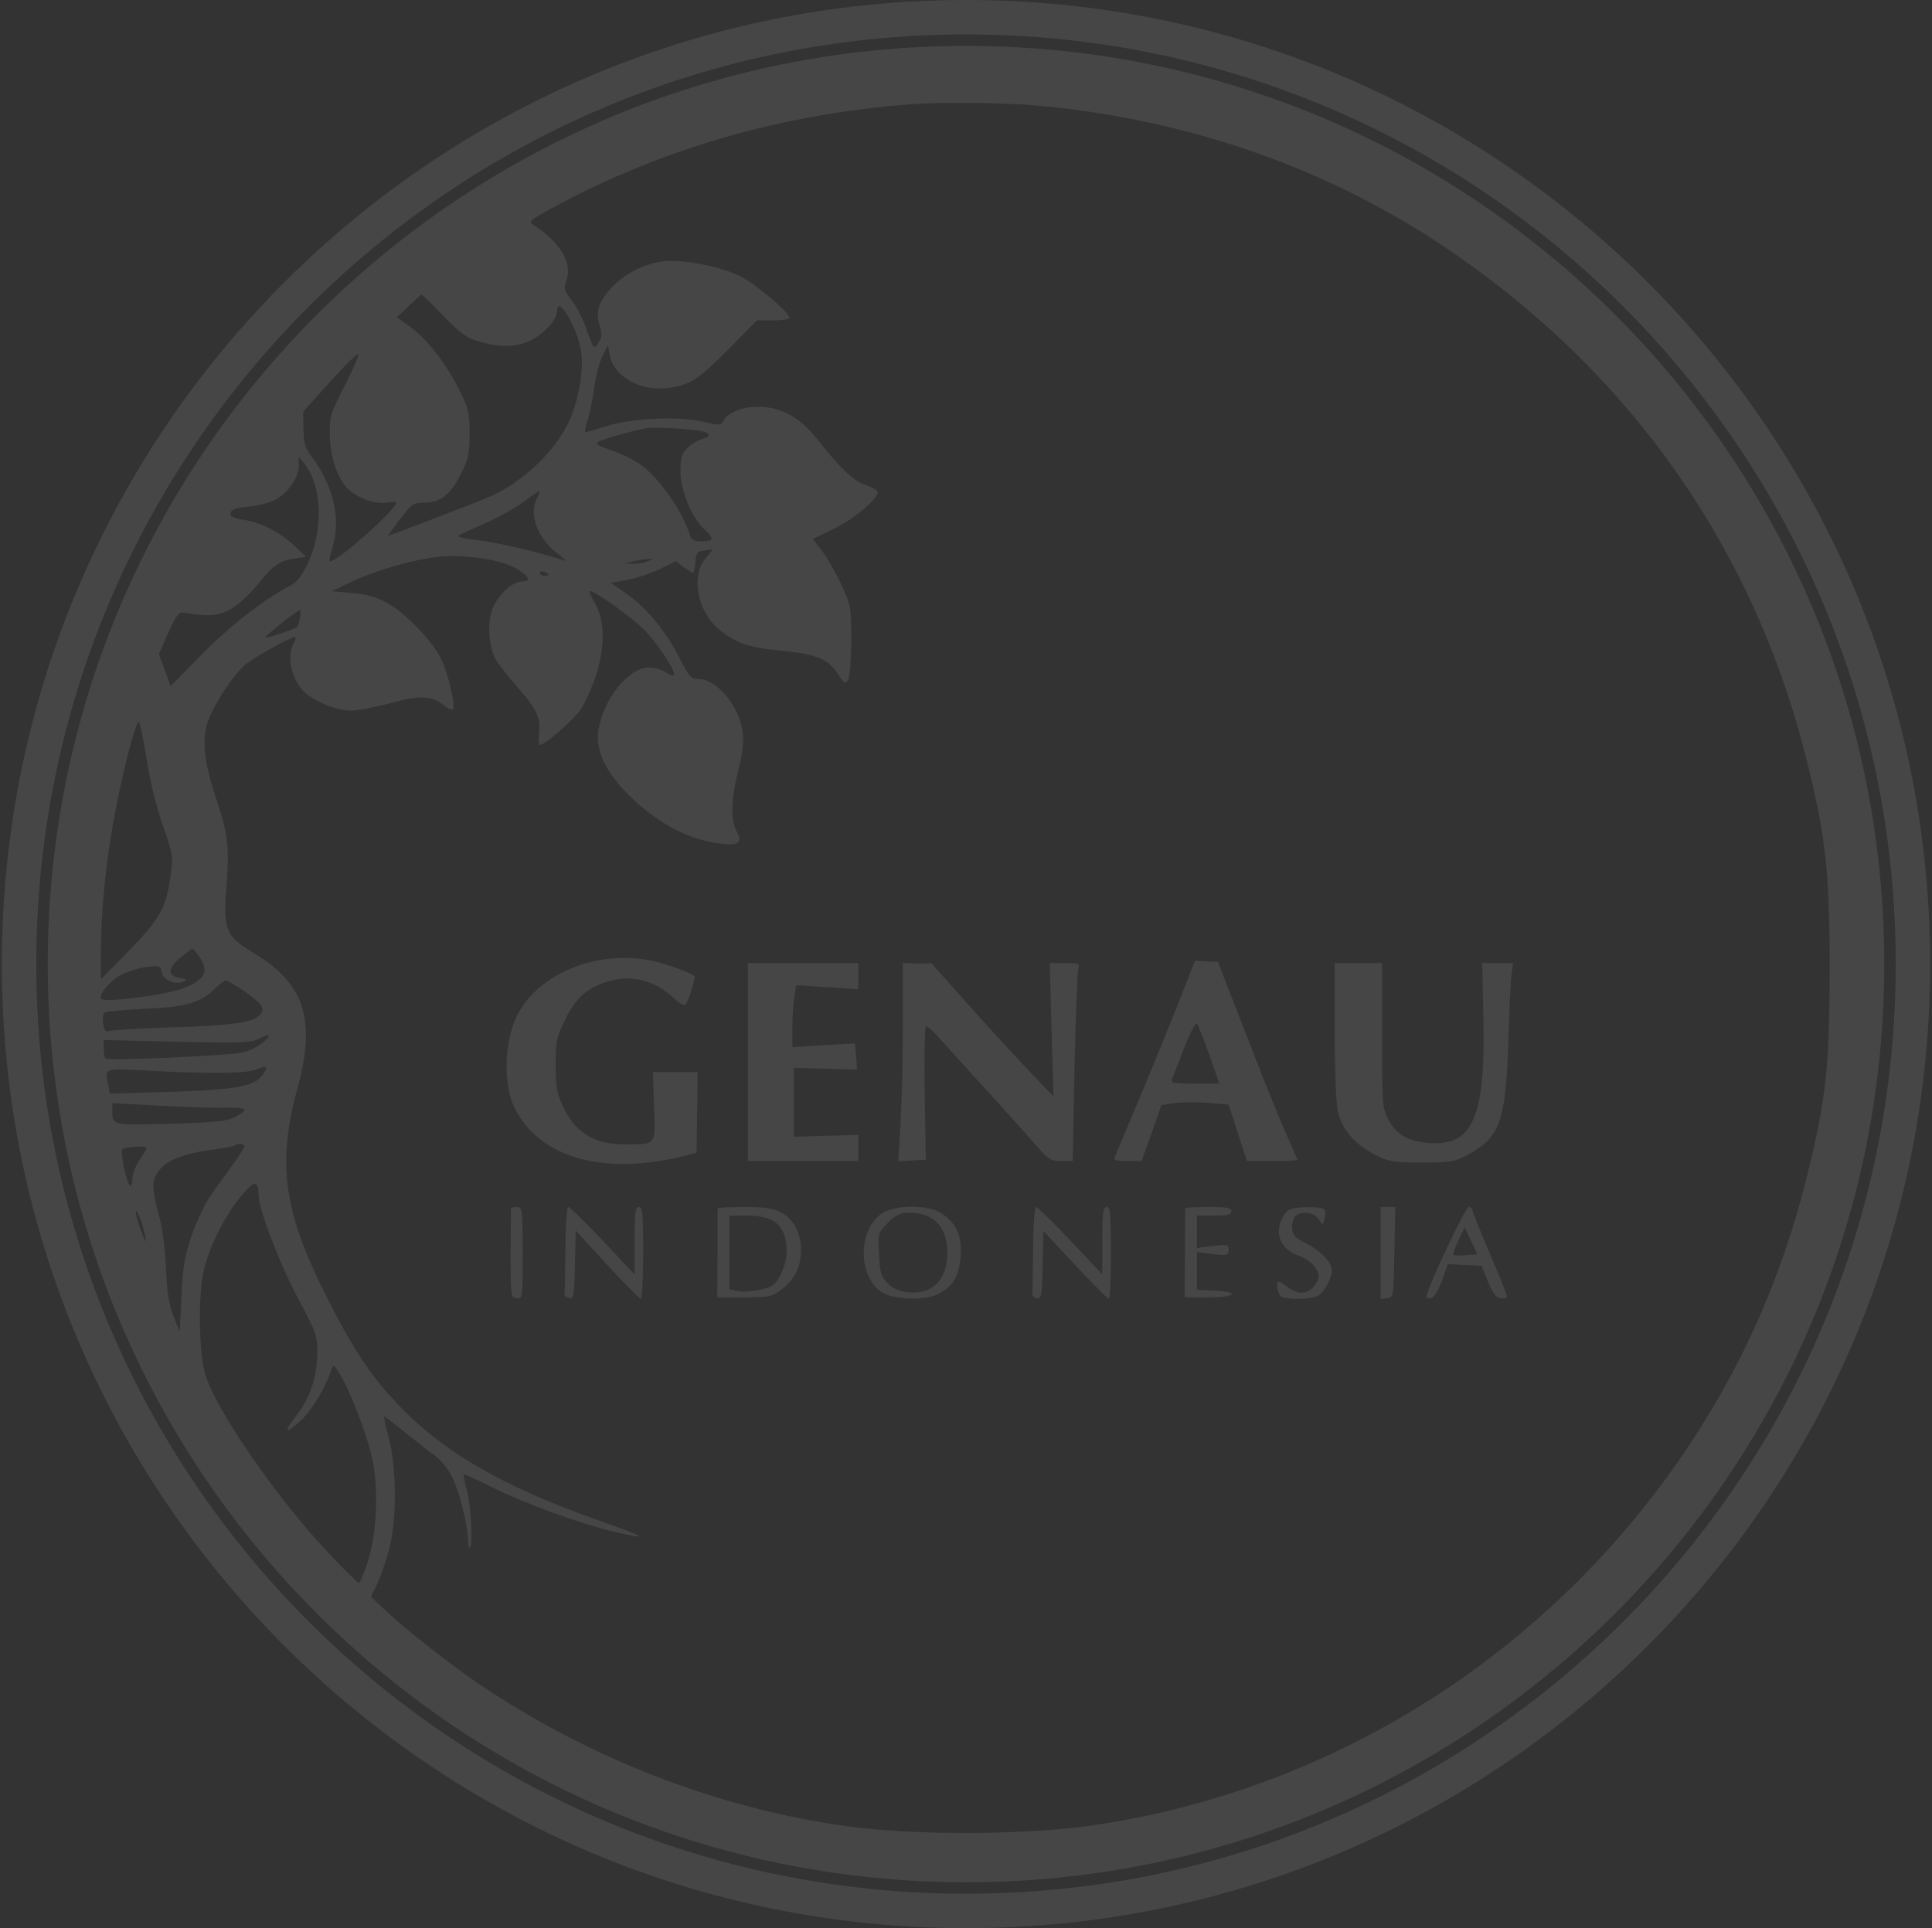 <svg width="521" height="520" viewBox="0 0 521 520" fill="none" xmlns="http://www.w3.org/2000/svg">
<rect x="0" y="0" width="521" height="520" fill="#333333" stroke="none"/>
<path fill-rule="evenodd" clip-rule="evenodd" d="M260.5 507.619C397.256 507.619 508.119 396.756 508.119 260C508.119 123.244 397.256 12.381 260.5 12.381C123.744 12.381 12.881 123.244 12.881 260C12.881 396.756 123.744 507.619 260.5 507.619ZM149.845 55.603C178.708 40.049 210.898 30.764 245.41 28.133C253.225 27.514 269.553 27.668 278.297 28.365C318.38 31.692 356.374 44.615 388.255 65.74C438.63 99.091 472.678 146.912 487.148 204.793C492.333 225.454 493.416 235.127 493.416 261.668C493.339 287.436 492.487 295.948 487.612 315.835C482.583 336.728 474.999 356.228 465.095 374.025C429.499 437.865 366.821 481.508 295.321 492.186C277.368 494.894 246.958 495.049 228.85 492.573C193.797 487.853 158.434 474.079 128.565 453.728C121.136 448.698 109.22 439.258 104.035 434.383L100.011 430.591L101.481 427.65C102.333 426.025 103.803 421.924 104.731 418.597C107.053 410.549 107.053 396.002 104.809 387.567C103.958 384.549 103.416 381.996 103.648 381.996C103.803 381.996 106.434 384.008 109.452 386.484C112.547 388.96 116.106 391.746 117.422 392.674C118.66 393.525 120.672 395.924 121.755 398.014C123.767 401.65 126.243 411.555 126.243 415.734C126.243 416.894 126.475 417.668 126.708 417.359C127.559 416.508 127.017 406.371 125.934 402.037C125.315 399.716 124.928 397.781 125.083 397.627C125.16 397.472 128.72 399.097 132.898 401.186C141.487 405.442 155.958 410.781 165.321 413.025C175.458 415.424 174.529 414.65 162.225 410.317C135.452 400.954 118.97 391.359 106.511 377.894C99.702 370.621 94.981 363.424 88.094 349.728C76.333 326.514 74.63 313.668 80.356 293.008C83.219 282.484 83.219 274.746 80.356 268.787C77.958 264.067 74.321 260.508 67.434 256.406C61.166 252.615 60.237 250.448 60.934 240.775C61.94 228.472 61.553 225.222 58.458 215.936C54.975 205.49 54.279 199.222 56.214 194.192C57.993 189.472 62.868 182.121 65.964 179.412C68.44 177.246 79.118 171.365 79.66 171.829C79.815 172.061 79.583 172.835 79.118 173.686C77.339 177.014 78.499 182.662 81.594 186.144C84.148 188.93 90.493 191.639 94.517 191.639C96.452 191.639 101.249 190.71 105.273 189.627C113.243 187.46 116.261 187.537 119.666 190.168C120.749 191.097 121.91 191.561 122.142 191.329C122.916 190.555 120.904 181.734 119.047 177.865C116.803 173.067 109.374 165.329 104.422 162.621C101.481 160.996 98.773 160.222 94.904 159.912L89.487 159.448L94.672 156.972C101.636 153.644 112.237 150.704 118.892 150.085C125.702 149.543 134.91 150.936 138.934 153.18C142.648 155.269 143.422 156.817 140.714 156.817C137.85 156.817 133.517 161.228 132.434 165.329C131.428 169.043 131.97 174.537 133.595 177.71C134.136 178.793 136.612 181.889 139.011 184.674C144.815 191.329 145.821 193.418 145.356 197.597C145.202 199.377 145.279 200.924 145.589 200.924C146.904 200.924 154.255 194.502 156.499 191.484C157.737 189.704 159.672 185.371 160.833 181.811C163.231 173.996 163.077 167.109 160.368 162.543C159.44 160.996 158.821 159.603 158.975 159.448C159.672 158.752 170.97 166.877 174.297 170.436C178.011 174.537 182.422 181.347 181.725 182.043C181.493 182.353 180.487 181.966 179.481 181.269C178.553 180.573 176.464 180.031 174.993 180.031C169.499 180.031 162.767 188.466 161.374 196.9C160.6 201.93 162.845 207.192 168.184 212.996C175.999 221.275 185.053 226.383 193.952 227.466C199.214 228.162 200.297 227.389 198.672 224.293C196.97 221.043 197.124 215.627 199.059 207.889C200.22 203.478 200.606 200.228 200.297 197.597C199.446 190.478 193.41 183.127 188.38 183.127C186.291 183.127 185.827 182.585 183.273 177.478C179.636 170.359 174.297 163.781 168.958 160.144L164.779 157.204L169.654 156.275C172.362 155.734 176.309 154.341 178.398 153.258L182.267 151.323L184.356 152.948C185.595 153.799 186.678 154.496 186.91 154.496C187.142 154.496 187.374 153.18 187.529 151.555C187.761 149.002 187.993 148.692 190.005 148.46L192.249 148.15L190.237 150.627C186.291 155.269 188.071 164.865 193.72 169.585C198.208 173.377 201.767 174.615 210.434 175.466C220.029 176.317 223.356 177.71 225.987 181.811C227.69 184.442 227.999 184.597 228.696 183.359C229.16 182.585 229.547 177.787 229.547 172.68C229.547 163.704 229.47 163.24 226.839 157.591C225.368 154.418 223.047 150.317 221.654 148.537L219.178 145.365L224.749 142.656C230.243 140.103 237.208 134.144 236.666 132.597C236.511 132.133 234.964 131.281 233.261 130.74C230.089 129.656 226.761 126.484 220.261 118.281C215.696 112.555 210.666 109.769 204.553 109.692C200.529 109.615 196.273 111.24 195.19 113.329C194.416 114.799 194.184 114.799 189.541 113.716C182.964 112.168 170.196 112.787 163.386 114.954L162.929 115.094L162.004 115.377C159.825 116.046 158.085 116.579 157.892 116.579C157.583 116.579 157.815 115.264 158.356 113.639C158.898 112.091 159.749 108.067 160.214 104.74C160.678 101.412 161.684 97.466 162.535 95.918L163.928 93.133L164.47 95.918C165.475 101.49 172.749 105.591 179.868 104.662C186.136 103.811 188.071 102.573 196.35 94.293L204.089 86.4H208.499C210.898 86.4 212.91 86.091 212.91 85.704C212.91 84.311 203.547 76.418 199.6 74.484C194.184 71.853 184.279 69.918 179.017 70.46C173.678 71.079 168.261 73.865 164.702 77.811C161.297 81.603 160.6 84.079 161.684 87.793C162.38 90.115 162.38 90.966 161.374 92.436C160.907 93.137 160.617 93.573 160.336 93.566C159.872 93.556 159.436 92.338 158.279 89.109C157.273 86.168 155.416 82.531 154.178 80.984C152.089 78.353 151.934 77.811 152.708 75.722C154.487 71.079 151.16 65.43 144.118 60.865C142.339 59.704 142.416 59.627 149.845 55.603ZM187.374 263.448C187.374 262.674 179.327 259.734 175.071 258.96C160.368 256.252 144.815 262.829 139.321 274.127C135.916 281.168 135.684 292.621 138.779 298.811C145.511 312.43 163.154 317.228 185.13 311.579L187.839 310.805L187.993 299.972L188.148 289.139H182.112H176.077L176.386 298.347C176.4 298.742 176.415 299.121 176.428 299.486V299.486C176.612 304.389 176.696 306.649 175.611 307.699C174.682 308.596 172.897 308.609 169.585 308.631H169.585L169.577 308.631C169.256 308.633 168.921 308.635 168.571 308.639C160.368 308.639 155.106 305.466 151.856 298.502C150.154 294.865 149.845 293.085 149.845 287.204C149.845 280.859 150.077 279.775 152.398 274.978C155.261 269.097 158.356 266.389 163.928 264.686C170.196 262.752 176.618 264.377 181.803 269.252C183.273 270.722 184.511 271.341 184.898 270.877C185.517 270.258 187.374 264.454 187.374 263.448ZM338.345 284.883C335.714 278.073 332.386 269.561 330.993 266.002L328.44 259.424L325.345 259.269L322.249 259.115L317.916 270.103C315.595 276.061 310.797 287.823 307.315 296.103C305.904 299.457 304.569 302.647 303.465 305.285C301.845 309.159 300.721 311.844 300.583 312.121C300.273 312.894 301.279 313.127 304.065 313.127H307.856L310.565 305.543L313.196 298.037L316.6 297.496C318.535 297.264 322.636 297.186 325.654 297.418L331.303 297.883L333.779 305.466L336.255 313.127H343.065C346.779 313.127 349.874 312.972 349.874 312.817C349.874 312.662 348.327 309.103 346.47 304.924C344.612 300.668 340.975 291.692 338.345 284.883ZM231.481 266.775V263.293V259.734H216.624H201.69V286.43V313.127H216.624H231.481V309.567V306.085L222.815 306.317L214.071 306.549V297.264V287.978L222.583 288.21L231.095 288.442L230.862 284.883L230.553 281.4L222.118 281.865L213.684 282.406V277.067C213.684 274.127 213.916 270.412 214.225 268.71L214.69 265.692L223.124 266.234L231.481 266.775ZM276.362 287.591C272.106 283.103 264.755 275.055 259.958 269.639L251.214 259.811H247.345L243.475 259.734V276.216C243.475 285.192 243.166 297.264 242.856 302.912L242.237 313.204L245.952 312.972L249.666 312.74L249.356 294.71C249.202 284.805 249.356 276.758 249.743 276.758C250.13 276.758 251.523 277.918 252.761 279.389C253.359 280.022 254.902 281.728 256.967 284.011L256.968 284.012L256.976 284.022L256.989 284.036L256.995 284.042L256.997 284.045L257 284.047L257.008 284.057C259.478 286.788 262.685 290.335 265.916 293.859C271.874 300.436 278.22 307.478 279.922 309.49C282.708 312.662 283.481 313.127 286.19 313.127H289.285L289.749 288.133C290.059 274.436 290.523 262.442 290.755 261.436C291.22 259.811 290.987 259.734 287.196 259.734H283.095L283.559 277.686L284.1 295.716L276.362 287.591ZM374.481 302.061C372.779 298.966 372.702 298.115 372.702 279.234V259.734H366.356H359.934V278.073C359.934 288.21 360.321 297.883 360.708 299.508C361.791 304.46 365.273 308.561 370.38 311.192C374.636 313.359 375.487 313.514 383.458 313.514C391.505 313.514 392.279 313.359 396.225 311.192C404.505 306.627 406.053 302.139 406.749 281.014C406.981 272.889 407.368 264.841 407.6 262.984L407.987 259.734H403.886H399.708L400.017 274.281C400.636 301.287 397.231 309.18 385.392 308.252C379.666 307.787 376.571 306.008 374.481 302.061ZM139.321 350.115C140.946 350.347 140.946 350.192 140.946 337.966C140.946 326.049 140.868 325.508 139.398 325.508C138.547 325.508 137.85 325.662 137.773 325.894C137.773 326.127 137.773 331.621 137.696 338.043C137.696 349.496 137.696 349.883 139.321 350.115ZM171.124 343.692L162.535 334.561C157.815 329.609 153.636 325.508 153.249 325.508C152.862 325.508 152.475 330.537 152.475 336.728C152.398 342.918 152.321 348.412 152.243 348.877C152.166 349.418 152.785 349.96 153.481 350.115C154.72 350.347 154.874 349.418 155.029 341.139L155.261 331.853L163.696 341.061C168.339 346.091 172.44 350.269 172.827 350.269C173.136 350.269 173.446 344.698 173.446 337.889C173.446 327.365 173.291 325.508 172.285 325.508C171.356 325.508 171.124 327.055 171.124 334.561V343.692ZM216.005 336.96C216.005 332.549 213.839 328.525 210.511 326.9C208.577 325.894 206.023 325.508 200.761 325.508C196.815 325.508 193.565 325.662 193.565 325.894C193.487 326.127 193.487 331.621 193.487 338.043L193.41 349.883H200.761C207.571 349.883 208.19 349.728 210.898 347.639C214.38 345.008 216.005 341.525 216.005 336.96ZM259.029 338.972C259.493 333.478 257.946 329.918 253.999 327.287C250.595 324.966 242.47 324.811 238.446 326.9C231.559 330.615 230.94 343.46 237.517 348.335C240.458 350.502 249.434 350.889 253.071 348.954C257.017 346.865 258.642 344.234 259.029 338.972ZM297.255 343.692L288.666 334.561C283.946 329.609 279.767 325.508 279.38 325.508C278.993 325.508 278.606 330.537 278.606 336.728C278.529 342.918 278.452 348.412 278.374 348.877C278.297 349.418 278.916 349.96 279.612 350.115C280.85 350.347 281.005 349.418 281.16 341.216L281.392 332.008L289.904 341.139C294.624 346.168 298.648 350.269 299.035 350.269C299.345 350.269 299.577 344.698 299.577 337.889C299.577 327.365 299.422 325.508 298.416 325.508C297.487 325.508 297.255 327.055 297.255 334.561V343.692ZM327.434 327.829C331.071 327.829 332.077 327.597 332.077 326.668C332.077 325.74 330.839 325.508 325.886 325.508C322.481 325.508 319.696 325.662 319.618 325.894C319.618 325.918 319.618 325.993 319.616 326.117L319.613 326.383L319.613 326.391L319.613 326.399L319.613 326.404L319.613 326.409L319.613 326.418V326.421C319.595 327.967 319.541 332.682 319.541 338.043L319.464 349.883H325.809C333.237 349.883 334.708 348.412 327.666 348.103L322.791 347.871V342.764V337.656L327.047 338.198C330.993 338.662 331.303 338.585 331.303 337.115C331.303 335.644 330.993 335.567 327.047 336.031L322.791 336.573V332.162V327.829H327.434ZM357.225 328.68C357.458 327.829 357.458 326.746 357.225 326.281C356.529 325.198 348.868 325.353 347.321 326.436C345.618 327.829 344.458 331.156 344.999 333.323C345.618 335.954 347.398 337.734 350.339 338.662C353.434 339.746 356.142 342.841 355.523 344.698C354.053 348.799 350.725 349.805 347.321 347.174C346.237 346.323 345.154 345.627 344.922 345.627C343.839 345.627 344.535 349.341 345.696 349.805C347.63 350.579 353.743 350.347 355.368 349.496C357.071 348.567 359.16 344.775 359.16 342.609C359.16 340.442 356.22 337.347 352.196 335.335C349.487 334.019 348.636 333.168 348.481 331.466C348.327 330.228 348.636 328.758 349.178 328.139C350.493 326.514 354.208 326.823 355.523 328.68L356.684 330.305L357.225 328.68ZM376.027 337.751L376.029 337.656L376.261 325.508H374.249H372.315V337.966V350.347L374.095 350.115C375.792 349.883 375.797 349.652 376.027 337.751ZM401.72 337.966C399.166 332.008 397.077 326.746 397.077 326.359C397.077 325.894 396.612 325.508 396.071 325.508C395.142 325.508 384.696 347.716 384.696 349.65C384.696 350.037 385.237 350.269 385.934 350.115C386.708 349.96 387.868 348.025 388.874 345.394L390.422 340.906L394.987 341.139L399.553 341.371L401.255 345.627C402.493 348.722 403.422 349.96 404.66 350.115C405.589 350.269 406.362 350.037 406.362 349.573C406.362 349.109 404.273 343.924 401.72 337.966ZM317.669 286.942C318.204 285.561 318.827 283.952 319.463 282.329C321.32 277.609 322.481 275.519 322.868 276.216C323.255 276.757 324.725 280.626 326.195 284.728L328.826 292.234H322.249C316.291 292.234 315.672 292.079 316.136 290.841C316.317 290.433 316.897 288.935 317.658 286.971L317.664 286.954L317.666 286.948L317.669 286.942ZM196.66 337.811V347.716L198.827 348.18C201.38 348.722 207.107 347.716 208.577 346.478C210.357 345.007 212.136 340.597 212.136 337.656C212.136 330.614 209.041 327.829 201.303 327.829H196.66V337.811ZM237.053 338.275C236.743 332.549 236.743 332.472 239.451 329.763C241.695 327.519 242.701 327.055 245.332 327.055C251.832 327.055 255.469 330.924 255.469 337.888C255.469 345.162 251.368 349.263 244.791 348.49C242.469 348.258 240.69 347.484 239.374 346.091C237.594 344.311 237.285 343.305 237.053 338.275ZM393.284 334.561C392.356 336.496 391.737 338.198 391.969 338.43C392.124 338.585 393.671 338.662 395.296 338.507L398.392 338.275L396.689 334.638L394.987 331.001L393.284 334.561ZM107.051 85.549L110.224 82.531C112.004 80.829 113.551 79.436 113.706 79.436C113.861 79.436 116.492 81.99 119.51 85.162C124.153 89.882 125.778 91.121 129.26 92.126C134.754 93.751 139.01 93.674 142.879 91.894C146.516 90.269 150.23 86.246 150.23 83.924C150.23 79.049 155.879 88.644 156.73 94.912C157.426 100.097 156.034 108.067 153.403 113.716C149.766 121.686 140.789 130.198 131.968 133.99C128.641 135.46 105.194 144.436 104.73 144.436C104.575 144.436 106.045 142.424 107.903 139.948C111.075 135.847 111.617 135.537 114.48 135.537C118.813 135.537 121.522 133.371 124.307 127.799C126.319 123.775 126.629 122.305 126.629 116.966C126.629 111.472 126.319 110.079 124.075 105.591C120.516 98.317 115.254 91.507 110.843 88.335L107.051 85.549ZM89.101 102.883L81.75 111.008L81.827 115.65C81.905 119.519 82.292 120.835 83.994 123.079C89.952 130.972 92.042 139.948 89.643 147.686C89.024 149.775 88.714 151.4 88.946 151.4C91.191 151.323 106.899 137.394 106.899 135.46C106.899 135.228 105.738 135.305 104.345 135.537C101.405 136.079 96.684 134.454 93.976 131.978C91.036 129.192 88.946 123.079 88.946 117.198C88.869 112.323 89.179 111.317 92.893 104.121C95.137 99.787 96.762 95.918 96.684 95.531C96.53 95.067 93.125 98.394 89.101 102.883ZM161.529 119.055C162.999 118.281 170.738 116.114 174.22 115.495C176.386 115.108 186.833 115.65 189.541 116.346C191.785 116.888 191.708 117.817 189.232 118.436C188.148 118.745 186.369 119.829 185.363 120.835C183.815 122.382 183.505 123.466 183.505 127.18C183.505 132.287 186.523 139.638 190.005 142.811C192.714 145.364 192.559 145.983 189.309 145.983C187.374 145.983 186.446 145.596 186.136 144.591C184.202 138.168 178.476 129.811 173.214 125.632C171.434 124.317 167.797 122.382 165.089 121.531C160.91 120.061 160.369 119.674 161.529 119.055ZM80.588 125.555C80.588 128.65 77.88 132.674 74.475 134.686C73.082 135.46 69.755 136.388 67.124 136.621C63.642 136.93 62.326 137.394 62.172 138.323C62.017 139.329 62.791 139.716 65.654 140.18C70.374 140.876 75.481 143.507 79.428 147.222L82.523 150.162L79.428 150.626C75.404 151.168 73.547 152.561 69.136 158.055C67.124 160.531 63.951 163.317 62.017 164.4C58.612 166.18 56.213 166.335 49.326 165.174C48.243 165.019 47.392 166.18 45.38 170.668L42.826 176.394L44.451 180.728L45.999 185.061L54.124 176.781C61.553 169.121 71.38 161.46 78.112 158.055C80.047 157.049 81.362 155.424 83.142 151.632C87.243 142.734 86.856 131.126 82.136 125.091L80.588 123.156V125.555ZM130.886 141.108C134.523 139.483 139.243 136.853 141.333 135.228C143.499 133.603 145.279 132.364 145.434 132.519C145.589 132.597 145.356 133.37 144.892 134.222C142.648 138.4 144.583 144.358 149.458 148.537L152.785 151.323L150.154 150.549C143.886 148.537 133.208 146.138 128.255 145.597C125.392 145.287 123.303 144.823 123.612 144.513C123.999 144.204 127.249 142.656 130.886 141.108ZM170.737 151.4L168.416 152.02H170.737C172.053 152.02 173.755 151.787 174.606 151.4L176.154 150.704L174.606 150.781C173.755 150.781 172.053 151.091 170.737 151.4ZM146.749 155.27C146.13 155.27 145.588 154.96 145.588 154.496C145.588 154.109 146.13 153.954 146.749 154.186C147.368 154.496 147.909 154.805 147.909 154.96C147.909 155.115 147.368 155.27 146.749 155.27ZM75.715 168.192C73.316 170.126 71.381 171.829 71.536 171.984C71.768 172.216 79.738 169.585 80.125 169.12C80.744 168.347 81.363 164.555 80.822 164.555C80.435 164.632 78.191 166.257 75.715 168.192ZM27.195 258.264C27.195 241.781 29.362 224.68 33.928 205.722C35.475 199.299 37.1 194.269 37.41 194.579C37.797 194.966 38.725 199.609 39.576 204.871C40.428 210.519 42.207 217.793 43.91 222.591L43.977 222.787C46.697 230.641 46.766 230.841 45.922 236.674C44.761 244.877 42.904 248.127 34.469 256.716L27.195 264.144V258.264ZM48.475 258.418C45.07 261.359 45.148 263.293 48.63 263.757C50.487 264.067 50.564 264.144 49.326 264.763C47.16 265.692 43.91 264.222 43.6 262.132C43.291 260.43 43.136 260.353 39.344 260.817C37.1 261.126 34.005 262.132 32.38 263.061C29.362 264.763 26.422 268.478 27.35 269.406C28.356 270.49 45.07 268.245 49.404 266.543C55.207 264.222 56.368 262.132 54.047 258.495C53.118 257.025 52.112 255.865 51.88 255.865C51.648 255.865 50.1 257.025 48.475 258.418ZM39.189 272.037C50.099 271.65 54.355 270.335 58.147 266.466C59.23 265.382 60.391 264.531 60.701 264.454C61.861 264.299 69.677 269.716 70.451 271.186C71.07 272.347 70.915 272.966 69.909 273.894C67.742 275.829 62.016 276.602 46.153 277.067C38.105 277.299 30.677 277.763 29.826 277.995C28.433 278.382 28.123 278.073 27.814 275.983C27.582 274.668 27.814 273.352 28.278 273.043C28.742 272.733 33.695 272.347 39.189 272.037ZM69.368 280.317C67.433 281.245 63.641 281.323 47.546 280.936L27.969 280.472V282.793C27.969 284.109 28.201 285.347 28.588 285.501C29.826 286.12 62.558 284.65 65.653 283.799C67.51 283.335 69.909 282.019 71.07 281.013C73.469 278.924 72.85 278.615 69.368 280.317ZM41.743 288.829C56.832 289.603 66.35 289.525 69.058 288.442C71.844 287.359 72.231 287.436 71.302 289.138C69.29 292.93 64.802 293.859 45.225 294.478L29.594 294.942L29.207 292.698C29.156 292.453 29.107 292.22 29.059 292L29.059 292C28.769 290.646 28.579 289.76 28.923 289.206C29.576 288.155 32.148 288.298 39.595 288.711L39.617 288.712C40.286 288.749 40.994 288.788 41.743 288.829ZM30.289 299.659C30.288 300.755 30.287 301.534 30.643 302.079C31.519 303.418 34.554 303.345 45.043 303.09L45.998 303.067C57.992 302.68 61.319 302.371 63.331 301.287C67.432 299.043 66.891 298.656 59.849 298.734C56.135 298.811 48.01 298.502 41.742 298.115L30.29 297.496V299.43L30.289 299.659ZM56.91 310.108C60.315 309.644 63.255 309.102 63.41 308.87C64.106 308.251 65.886 308.406 65.886 309.102C65.886 309.489 64.493 311.656 62.868 313.977C61.166 316.299 58.612 319.858 57.065 322.025C55.517 324.114 53.196 328.989 51.803 332.858C49.791 338.739 49.327 341.37 48.94 349.495L48.475 359.168L46.773 354.912C45.535 351.739 44.993 348.412 44.761 341.757C44.452 336.031 43.755 330.769 42.672 327.055C41.666 323.573 41.202 320.323 41.434 318.852C42.362 314.132 47.083 311.424 56.91 310.108ZM32.999 310.031C32.38 310.96 34.16 319.24 35.088 319.781C35.398 320.013 35.707 319.162 35.707 317.924C35.707 316.686 36.559 314.365 37.642 312.817C38.725 311.269 39.576 309.799 39.576 309.644C39.576 308.871 33.463 309.257 32.999 310.031ZM54.974 342.531C56.522 336.109 60.546 327.984 64.725 322.954C68.516 318.234 69.677 318.156 69.754 322.335C69.754 326.126 75.403 340.906 80.433 350.269C85.308 359.4 85.617 360.251 85.54 364.972C85.54 371.394 83.605 377.121 79.736 381.996C76.022 386.716 77.105 387.025 81.671 382.537C84.534 379.597 87.861 374.025 89.409 369.305C89.873 367.912 90.105 368.067 91.576 370.466C94.361 374.876 98.927 386.793 100.32 393.138C102.177 401.418 101.635 413.567 99.159 421.228C98.153 424.323 97.07 426.876 96.76 426.876C96.451 426.876 92.891 423.394 88.867 419.138C74.784 404.281 57.838 379.751 55.284 370.388C53.582 364.275 53.427 348.954 54.974 342.531ZM36.637 327.055C36.637 327.674 37.256 329.918 38.107 332.085C39.268 335.257 39.5 335.489 39.113 333.245C38.571 330.15 36.637 325.275 36.637 327.055Z" fill="#F9F7F0" fill-opacity="0.1"/>
<path fill-rule="evenodd" clip-rule="evenodd" d="M260.5 520C404.094 520 520.5 403.594 520.5 260C520.5 116.406 404.094 0 260.5 0C116.906 0 0.5 116.406 0.5 260C0.5 403.594 116.906 520 260.5 520ZM260.499 510.714C398.965 510.714 511.214 398.466 511.214 260C511.214 121.534 398.965 9.286 260.499 9.286C122.034 9.286 9.785 121.534 9.785 260C9.785 398.466 122.034 510.714 260.499 510.714Z" fill="#F9F7F0" fill-opacity="0.1"/>
</svg>

